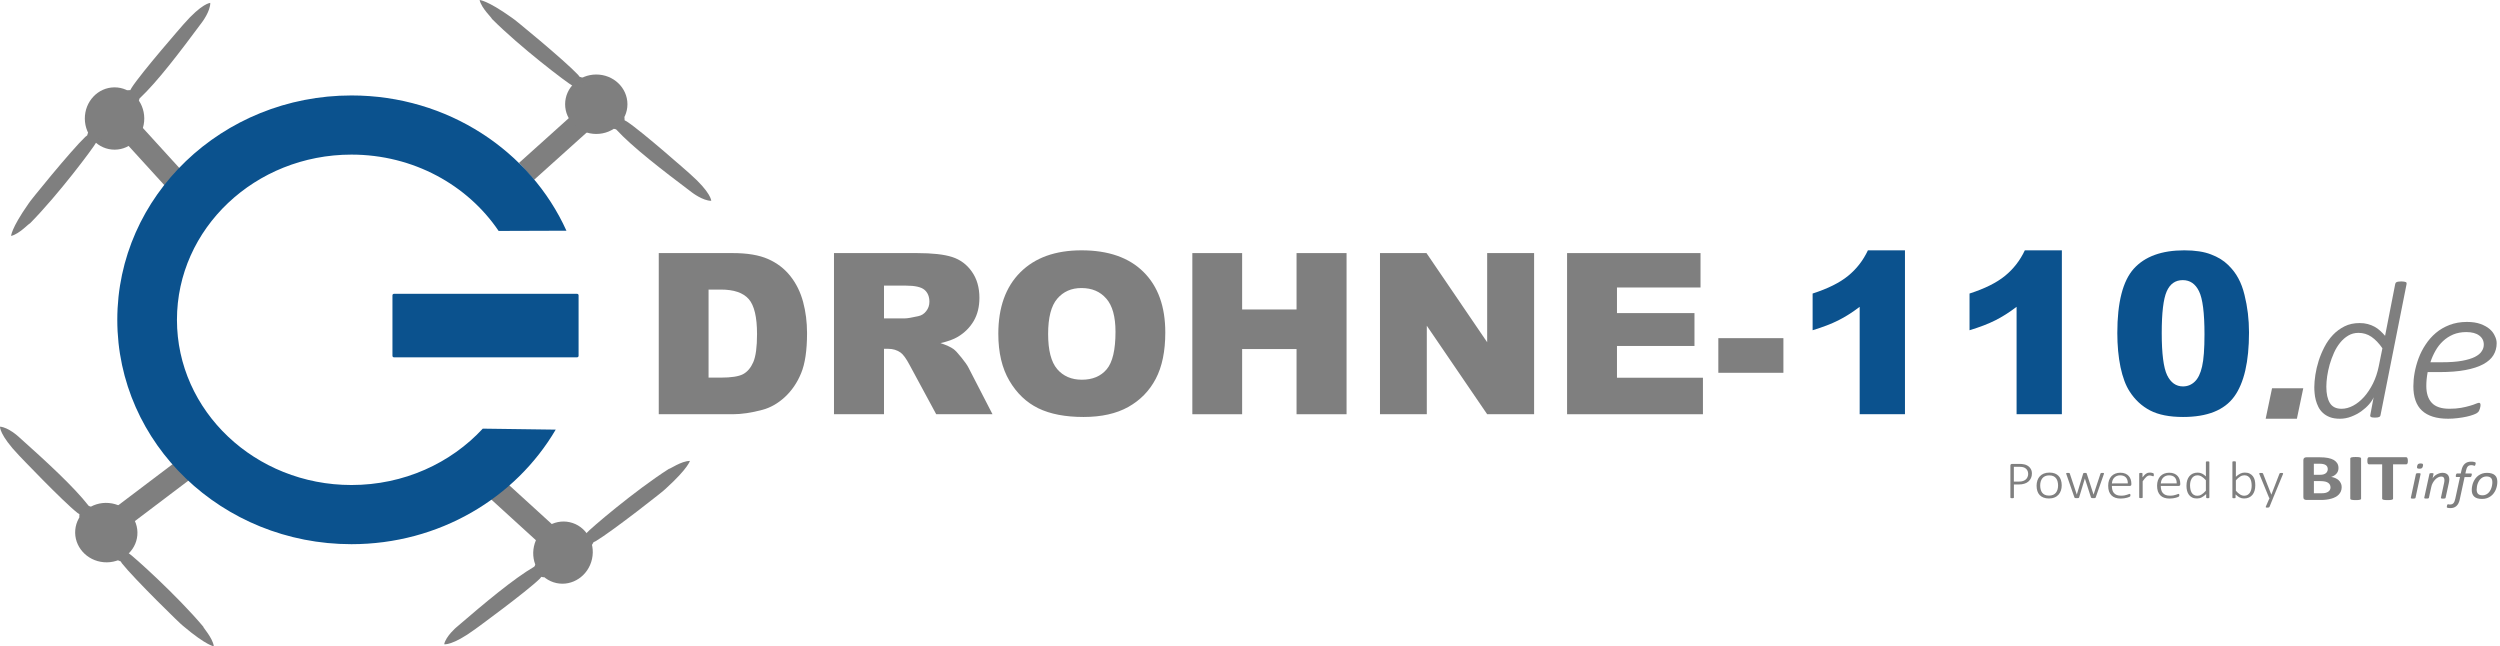 <svg width="205" height="53" viewBox="0 0 205 53" fill="none" xmlns="http://www.w3.org/2000/svg">
<path d="M195.205 34.033C195.193 34.108 195.156 34.163 195.089 34.194C195.022 34.225 194.906 34.244 194.742 34.244C194.663 34.244 194.602 34.237 194.547 34.231C194.498 34.225 194.456 34.213 194.425 34.194C194.395 34.176 194.37 34.157 194.364 34.132C194.352 34.108 194.352 34.077 194.364 34.033L194.638 32.573C194.571 32.753 194.45 32.938 194.267 33.149C194.09 33.353 193.877 33.545 193.628 33.724C193.378 33.903 193.104 34.046 192.799 34.163C192.495 34.281 192.184 34.337 191.874 34.337C191.551 34.337 191.277 34.293 191.052 34.207C190.827 34.12 190.632 34.002 190.48 33.86C190.327 33.718 190.199 33.557 190.108 33.371C190.017 33.186 189.944 33 189.895 32.808C189.846 32.617 189.81 32.425 189.798 32.245C189.779 32.06 189.773 31.899 189.773 31.75C189.773 31.453 189.804 31.119 189.858 30.748C189.913 30.377 190.005 29.993 190.126 29.603C190.248 29.213 190.406 28.836 190.601 28.459C190.79 28.087 191.028 27.753 191.302 27.462C191.576 27.172 191.898 26.937 192.258 26.757C192.617 26.578 193.031 26.491 193.488 26.491C193.731 26.491 193.95 26.516 194.157 26.572C194.364 26.627 194.547 26.701 194.718 26.794C194.888 26.887 195.04 26.998 195.18 27.128C195.32 27.258 195.454 27.394 195.576 27.537L196.41 23.28C196.416 23.249 196.429 23.218 196.447 23.193C196.465 23.169 196.496 23.144 196.532 23.131C196.569 23.113 196.617 23.1 196.678 23.094C196.739 23.082 196.818 23.076 196.91 23.076C197.001 23.076 197.074 23.082 197.135 23.094C197.196 23.107 197.245 23.119 197.275 23.131C197.312 23.15 197.33 23.169 197.336 23.193C197.342 23.218 197.342 23.249 197.342 23.28L195.205 34.033ZM195.357 28.558C195.071 28.143 194.772 27.834 194.456 27.617C194.139 27.401 193.786 27.295 193.39 27.295C193.08 27.295 192.806 27.37 192.556 27.518C192.306 27.667 192.087 27.858 191.892 28.1C191.697 28.341 191.527 28.613 191.387 28.929C191.247 29.238 191.131 29.56 191.034 29.888C190.942 30.216 190.875 30.538 190.827 30.853C190.784 31.169 190.76 31.453 190.76 31.713C190.76 32.289 190.857 32.734 191.052 33.05C191.247 33.365 191.569 33.52 192.008 33.52C192.325 33.52 192.641 33.433 192.958 33.266C193.281 33.093 193.573 32.858 193.853 32.548C194.127 32.239 194.37 31.874 194.584 31.447C194.797 31.02 194.955 30.544 195.059 30.03L195.357 28.558Z" fill="#7F7F7F"/>
<path d="M204.726 28.148C204.726 28.511 204.635 28.836 204.461 29.124C204.286 29.411 204.007 29.661 203.625 29.867C203.244 30.074 202.758 30.23 202.169 30.342C201.58 30.455 200.867 30.511 200.032 30.511H199.068C199.029 30.718 199.003 30.918 198.983 31.111C198.964 31.305 198.958 31.486 198.958 31.655C198.958 32.249 199.106 32.711 199.404 33.03C199.702 33.355 200.188 33.518 200.861 33.518C201.211 33.518 201.528 33.493 201.806 33.443C202.085 33.393 202.324 33.336 202.531 33.274C202.732 33.218 202.9 33.161 203.023 33.105C203.146 33.055 203.237 33.03 203.276 33.03C203.321 33.03 203.354 33.049 203.373 33.08C203.392 33.118 203.405 33.161 203.405 33.211C203.405 33.243 203.399 33.286 203.392 33.336C203.386 33.386 203.373 33.443 203.354 33.499C203.334 33.555 203.315 33.611 203.289 33.668C203.263 33.724 203.231 33.774 203.185 33.811C203.121 33.874 203.004 33.943 202.836 33.999C202.674 34.061 202.48 34.118 202.253 34.168C202.033 34.218 201.787 34.255 201.528 34.286C201.262 34.318 201.003 34.336 200.751 34.336C200.272 34.336 199.851 34.28 199.495 34.168C199.139 34.055 198.841 33.893 198.601 33.668C198.362 33.449 198.187 33.168 198.071 32.836C197.954 32.505 197.896 32.117 197.896 31.674C197.896 31.33 197.928 30.955 197.999 30.561C198.071 30.161 198.181 29.767 198.323 29.38C198.472 28.986 198.66 28.611 198.899 28.255C199.132 27.898 199.411 27.58 199.734 27.305C200.058 27.03 200.434 26.811 200.855 26.648C201.275 26.486 201.754 26.398 202.285 26.398C202.726 26.398 203.101 26.455 203.405 26.567C203.71 26.68 203.962 26.817 204.156 26.986C204.351 27.155 204.487 27.342 204.577 27.549C204.687 27.761 204.726 27.961 204.726 28.148ZM203.671 28.255C203.671 27.948 203.548 27.698 203.295 27.511C203.043 27.323 202.693 27.23 202.234 27.23C201.832 27.23 201.476 27.299 201.159 27.43C200.842 27.567 200.563 27.748 200.324 27.974C200.084 28.198 199.877 28.461 199.709 28.761C199.54 29.061 199.398 29.374 199.294 29.705H200.22C200.887 29.705 201.444 29.667 201.884 29.586C202.324 29.505 202.68 29.399 202.939 29.267C203.205 29.13 203.392 28.98 203.502 28.799C203.619 28.63 203.671 28.449 203.671 28.255Z" fill="#7F7F7F"/>
<path d="M54.018 20.753H60.085C61.281 20.753 62.245 20.915 62.978 21.239C63.717 21.564 64.327 22.03 64.808 22.637C65.289 23.244 65.637 23.95 65.854 24.755C66.07 25.56 66.178 26.413 66.178 27.315C66.178 28.727 66.016 29.824 65.691 30.605C65.373 31.38 64.928 32.032 64.357 32.561C63.786 33.084 63.173 33.432 62.519 33.606C61.623 33.847 60.812 33.967 60.085 33.967H54.018V20.753ZM58.102 23.745V30.965H59.102C59.956 30.965 60.562 30.872 60.923 30.686C61.284 30.494 61.566 30.163 61.77 29.695C61.975 29.22 62.077 28.454 62.077 27.396C62.077 25.996 61.849 25.037 61.392 24.52C60.935 24.004 60.178 23.745 59.12 23.745H58.102Z" fill="#7F7F7F"/>
<path d="M68.387 33.967V20.753H75.192C76.454 20.753 77.418 20.861 78.085 21.077C78.752 21.294 79.29 21.696 79.699 22.285C80.108 22.868 80.312 23.58 80.312 24.421C80.312 25.154 80.156 25.788 79.843 26.323C79.531 26.852 79.101 27.282 78.554 27.612C78.206 27.823 77.728 27.997 77.121 28.135C77.608 28.297 77.962 28.46 78.185 28.622C78.335 28.73 78.551 28.961 78.834 29.316C79.122 29.67 79.314 29.944 79.41 30.136L81.385 33.967H76.769L74.588 29.929C74.312 29.406 74.065 29.067 73.849 28.91C73.555 28.706 73.221 28.604 72.848 28.604H72.488V33.967H68.387ZM72.488 26.107H74.21C74.396 26.107 74.756 26.047 75.291 25.927C75.562 25.873 75.781 25.734 75.949 25.512C76.124 25.29 76.211 25.034 76.211 24.746C76.211 24.319 76.075 23.992 75.805 23.763C75.535 23.535 75.027 23.421 74.282 23.421H72.488V26.107Z" fill="#7F7F7F"/>
<path d="M81.862 27.369C81.862 25.212 82.463 23.532 83.665 22.33C84.867 21.128 86.54 20.527 88.686 20.527C90.885 20.527 92.58 21.119 93.77 22.303C94.96 23.481 95.554 25.133 95.554 27.261C95.554 28.805 95.293 30.073 94.77 31.065C94.253 32.05 93.502 32.819 92.517 33.372C91.537 33.919 90.314 34.192 88.848 34.192C87.358 34.192 86.123 33.955 85.143 33.48C84.17 33.006 83.38 32.254 82.773 31.227C82.166 30.199 81.862 28.913 81.862 27.369ZM85.946 27.387C85.946 28.721 86.192 29.679 86.685 30.262C87.183 30.845 87.86 31.137 88.713 31.137C89.59 31.137 90.269 30.851 90.75 30.28C91.231 29.709 91.471 28.685 91.471 27.207C91.471 25.963 91.219 25.055 90.714 24.484C90.215 23.907 89.536 23.619 88.677 23.619C87.853 23.619 87.192 23.911 86.694 24.494C86.195 25.076 85.946 26.041 85.946 27.387Z" fill="#7F7F7F"/>
<path d="M97.772 20.753H101.855V25.377H106.317V20.753H110.418V33.967H106.317V28.622H101.855V33.967H97.772V20.753Z" fill="#7F7F7F"/>
<path d="M113.159 20.753H116.971L121.947 28.063V20.753H125.796V33.967H121.947L116.998 26.711V33.967H113.159V20.753Z" fill="#7F7F7F"/>
<path d="M128.5 20.753H139.443V23.574H132.592V25.674H138.947V28.369H132.592V30.974H139.641V33.967H128.5V20.753Z" fill="#7F7F7F"/>
<path d="M140.903 27.729H146.239V30.569H140.903V27.729Z" fill="#7F7F7F"/>
<path d="M47.322 29.3H32.302C32.236 29.3 32.181 29.245 32.181 29.178V24.216C32.181 24.15 32.236 24.094 32.302 24.094H47.322C47.388 24.094 47.444 24.15 47.444 24.216V29.178C47.444 29.245 47.388 29.3 47.322 29.3Z" fill="#0B528E"/>
<path d="M7.425 41.532C7.425 41.532 7.325 41.518 7.27 41.477C6.041 39.901 3.829 37.873 1.514 35.802C1.514 35.802 0.683 35.038 0 34.986C0 34.986 -0.066 35.647 1.558 37.346C1.558 37.346 5.155 41.123 6.351 42.057C6.351 42.057 6.543 42.175 6.521 42.182C6.498 42.19 6.51 42.404 6.51 42.404L6.705 42.625L7.554 41.706L7.425 41.532Z" fill="#7F7F7F"/>
<path d="M14.591 37.731L9.635 41.479L10.755 42.96L15.711 39.212L14.591 37.731Z" fill="#7F7F7F"/>
<path d="M11.262 43.89C11.376 42.549 10.329 41.365 8.923 41.246C7.517 41.127 6.285 42.117 6.171 43.458C6.057 44.799 7.104 45.983 8.51 46.102C9.916 46.221 11.148 45.231 11.262 43.89Z" fill="#7F7F7F"/>
<path d="M10.567 45.059C10.534 45.077 10.405 45.317 10.563 45.372C10.933 45.605 14.529 48.839 16.666 51.383C16.611 51.416 17.442 52.295 17.534 53C17.56 52.989 16.988 52.996 15.016 51.328C14.953 51.331 11.003 47.466 10.002 46.199C10.002 46.199 9.88 45.996 9.869 46.018C9.862 46.041 9.655 45.919 9.618 45.919C9.578 45.915 9.4 45.819 9.4 45.819L10.39 44.922L10.567 45.059Z" fill="#7F7F7F"/>
<path d="M11.659 10.432L10.286 11.683L14.243 16.024L15.615 14.773L11.659 10.432Z" fill="#7F7F7F"/>
<path d="M9.411 12.273C10.757 12.263 11.84 11.112 11.83 9.701C11.82 8.29 10.722 7.153 9.376 7.163C8.03 7.172 6.947 8.323 6.956 9.734C6.966 11.145 8.065 12.282 9.411 12.273Z" fill="#7F7F7F"/>
<path d="M11.402 8.234C11.402 8.234 11.409 8.134 11.442 8.075C12.901 6.709 14.713 4.32 16.567 1.824C16.567 1.824 17.25 0.927 17.242 0.24C17.242 0.24 16.578 0.237 15.035 2.009C15.035 2.009 11.601 5.933 10.781 7.215C10.781 7.215 10.682 7.414 10.674 7.395C10.663 7.377 10.453 7.407 10.453 7.407L10.25 7.621L11.243 8.381L11.402 8.234Z" fill="#7F7F7F"/>
<path d="M8.182 11.686C8.16 11.656 7.913 11.545 7.868 11.711C7.669 12.099 4.778 15.976 2.441 18.335C2.4 18.283 1.603 19.188 0.909 19.347C0.92 19.369 0.861 18.804 2.345 16.689C2.338 16.626 5.823 12.339 6.993 11.224C6.993 11.224 7.185 11.084 7.163 11.076C7.141 11.069 7.241 10.855 7.241 10.814C7.241 10.774 7.318 10.585 7.318 10.585L8.3 11.49L8.182 11.686Z" fill="#7F7F7F"/>
<path d="M41.086 39.179L39.835 40.551L44.176 44.509L45.427 43.137L41.086 39.179Z" fill="#7F7F7F"/>
<path d="M48.546 45.836C48.848 44.457 48.027 43.107 46.713 42.819C45.398 42.531 44.088 43.414 43.786 44.793C43.484 46.171 44.304 47.522 45.619 47.81C46.934 48.098 48.244 47.214 48.546 45.836Z" fill="#7F7F7F"/>
<path d="M43.885 46.317C43.885 46.317 43.859 46.413 43.811 46.465C42.087 47.477 39.79 49.404 37.431 51.431C37.431 51.431 36.567 52.158 36.423 52.826C36.423 52.826 37.069 52.978 38.967 51.59C38.967 51.59 43.183 48.518 44.265 47.451C44.265 47.451 44.405 47.277 44.409 47.299C44.413 47.322 44.627 47.34 44.627 47.34L44.87 47.174L44.069 46.214L43.885 46.317Z" fill="#7F7F7F"/>
<path d="M47.791 43.663C47.806 43.699 48.023 43.858 48.101 43.707C48.382 43.371 52.055 40.229 54.857 38.442C54.883 38.501 55.865 37.792 56.574 37.796C56.567 37.77 56.5 38.335 54.588 40.074C54.584 40.136 50.235 43.548 48.85 44.375C48.85 44.375 48.633 44.471 48.651 44.482C48.673 44.493 48.525 44.681 48.518 44.718C48.511 44.759 48.392 44.922 48.392 44.922L47.632 43.825L47.791 43.663Z" fill="#7F7F7F"/>
<path d="M46.926 9.432L42.558 13.359L43.799 14.74L48.168 10.813L46.926 9.432Z" fill="#7F7F7F"/>
<path d="M48.895 10.984C50.306 10.984 51.45 9.893 51.45 8.547C51.45 7.201 50.306 6.11 48.895 6.11C47.484 6.11 46.34 7.201 46.34 8.547C46.34 9.893 47.484 10.984 48.895 10.984Z" fill="#7F7F7F"/>
<path d="M50.364 10.57C50.364 10.57 50.464 10.578 50.523 10.611C51.882 12.08 54.256 13.908 56.74 15.78C56.74 15.78 57.634 16.47 58.321 16.466C58.321 16.466 58.332 15.802 56.567 14.247C56.567 14.247 52.664 10.788 51.391 9.957C51.391 9.957 51.191 9.858 51.21 9.846C51.228 9.835 51.202 9.625 51.202 9.625L50.988 9.422L50.22 10.408L50.364 10.57Z" fill="#7F7F7F"/>
<path d="M46.938 7.325C46.967 7.303 47.078 7.056 46.916 7.011C46.528 6.808 42.673 3.895 40.329 1.54C40.381 1.503 39.48 0.694 39.328 0C39.306 0.011 39.871 -0.044 41.976 1.455C42.038 1.447 46.303 4.962 47.407 6.14C47.407 6.14 47.547 6.332 47.554 6.31C47.562 6.288 47.776 6.391 47.813 6.387C47.853 6.387 48.042 6.469 48.042 6.469L47.134 7.447L46.938 7.325Z" fill="#7F7F7F"/>
<path d="M46.447 18.918C43.497 12.394 36.715 7.827 28.821 7.827C18.217 7.827 9.618 16.064 9.618 26.225C9.618 36.385 18.217 44.623 28.821 44.623C36.013 44.623 42.279 40.834 45.568 35.23L39.587 35.149C36.966 37.98 33.115 39.771 28.821 39.771C20.92 39.771 14.51 33.705 14.51 26.225C14.51 18.745 20.916 12.678 28.821 12.678C33.89 12.678 38.343 15.174 40.887 18.937" fill="#0B528E"/>
<path d="M166.617 38.841C166.617 38.97 166.591 39.088 166.543 39.199C166.495 39.306 166.425 39.398 166.336 39.48C166.247 39.561 166.137 39.62 166.007 39.66C165.878 39.705 165.719 39.727 165.538 39.727H165.14V40.797C165.14 40.805 165.136 40.812 165.132 40.82C165.129 40.827 165.121 40.834 165.11 40.838C165.099 40.842 165.084 40.846 165.066 40.849C165.047 40.853 165.025 40.853 164.996 40.853C164.97 40.853 164.944 40.853 164.926 40.849C164.907 40.846 164.892 40.842 164.881 40.838C164.87 40.834 164.863 40.827 164.859 40.82C164.855 40.812 164.852 40.805 164.852 40.797V38.176C164.852 38.124 164.866 38.087 164.896 38.069C164.926 38.051 164.955 38.04 164.985 38.04H165.609C165.671 38.04 165.73 38.043 165.789 38.047C165.849 38.051 165.915 38.062 165.996 38.08C166.074 38.095 166.155 38.128 166.236 38.172C166.317 38.217 166.388 38.272 166.443 38.339C166.498 38.405 166.543 38.479 166.576 38.564C166.609 38.649 166.617 38.737 166.617 38.841ZM166.31 38.863C166.31 38.741 166.284 38.638 166.233 38.556C166.181 38.475 166.118 38.409 166.041 38.368C165.967 38.328 165.885 38.302 165.804 38.291C165.723 38.279 165.645 38.276 165.572 38.276H165.136V39.49H165.553C165.686 39.49 165.801 39.476 165.889 39.443C165.978 39.413 166.055 39.369 166.118 39.313C166.181 39.258 166.225 39.191 166.258 39.114C166.295 39.036 166.31 38.955 166.31 38.863Z" fill="#7F7F7F"/>
<path d="M169.061 39.793C169.061 39.948 169.039 40.092 168.994 40.225C168.95 40.358 168.883 40.469 168.795 40.569C168.706 40.664 168.599 40.742 168.466 40.794C168.333 40.849 168.182 40.875 168.008 40.875C167.842 40.875 167.695 40.849 167.569 40.801C167.444 40.753 167.336 40.683 167.252 40.594C167.167 40.506 167.104 40.395 167.063 40.266C167.023 40.136 167 39.992 167 39.83C167 39.675 167.023 39.531 167.067 39.398C167.111 39.265 167.178 39.154 167.263 39.058C167.351 38.962 167.458 38.889 167.591 38.833C167.724 38.782 167.876 38.752 168.053 38.752C168.219 38.752 168.367 38.774 168.492 38.822C168.618 38.87 168.721 38.94 168.806 39.029C168.891 39.117 168.954 39.228 168.994 39.358C169.039 39.49 169.061 39.634 169.061 39.793ZM168.762 39.815C168.762 39.705 168.751 39.597 168.725 39.498C168.703 39.398 168.662 39.309 168.607 39.232C168.551 39.154 168.477 39.092 168.385 39.047C168.293 39.003 168.175 38.981 168.034 38.981C167.905 38.981 167.794 39.003 167.702 39.044C167.61 39.084 167.532 39.143 167.473 39.217C167.414 39.291 167.37 39.38 167.34 39.479C167.311 39.579 167.296 39.69 167.296 39.804C167.296 39.915 167.307 40.022 167.333 40.125C167.359 40.229 167.396 40.317 167.451 40.391C167.506 40.469 167.58 40.528 167.672 40.572C167.765 40.617 167.883 40.639 168.023 40.639C168.152 40.639 168.263 40.617 168.355 40.576C168.448 40.535 168.525 40.476 168.584 40.402C168.643 40.328 168.688 40.24 168.717 40.14C168.747 40.044 168.762 39.933 168.762 39.815Z" fill="#7F7F7F"/>
<path d="M172.524 38.83C172.524 38.837 172.524 38.844 172.52 38.855C172.516 38.866 172.516 38.874 172.513 38.885L171.848 40.79C171.844 40.801 171.841 40.812 171.83 40.82C171.822 40.827 171.811 40.834 171.796 40.838C171.782 40.842 171.763 40.845 171.741 40.845C171.719 40.845 171.689 40.849 171.66 40.849C171.627 40.849 171.597 40.849 171.575 40.845C171.553 40.842 171.531 40.842 171.516 40.834C171.501 40.827 171.49 40.823 171.479 40.816C171.472 40.809 171.464 40.801 171.46 40.79L170.962 39.247L170.958 39.228L170.955 39.247L170.489 40.79C170.486 40.801 170.478 40.812 170.471 40.82C170.46 40.827 170.449 40.834 170.43 40.838C170.412 40.842 170.393 40.845 170.371 40.845C170.349 40.845 170.32 40.849 170.29 40.849C170.257 40.849 170.231 40.849 170.209 40.845C170.187 40.842 170.168 40.842 170.153 40.834C170.139 40.831 170.128 40.823 170.12 40.816C170.113 40.809 170.105 40.801 170.102 40.79L169.441 38.885C169.437 38.874 169.434 38.866 169.43 38.855C169.426 38.844 169.426 38.837 169.426 38.83C169.426 38.818 169.43 38.811 169.434 38.804C169.437 38.796 169.445 38.793 169.456 38.789C169.467 38.785 169.482 38.782 169.5 38.782C169.518 38.782 169.537 38.778 169.563 38.778C169.596 38.778 169.622 38.778 169.644 38.782C169.666 38.785 169.681 38.785 169.692 38.793C169.703 38.796 169.71 38.804 169.714 38.811C169.718 38.818 169.722 38.826 169.725 38.837L170.294 40.546L170.297 40.561L170.301 40.546L170.818 38.837C170.822 38.826 170.825 38.818 170.833 38.811C170.837 38.804 170.848 38.796 170.855 38.793C170.862 38.789 170.881 38.785 170.899 38.782C170.918 38.778 170.94 38.778 170.969 38.778C170.995 38.778 171.017 38.778 171.036 38.782C171.054 38.785 171.069 38.785 171.08 38.793C171.091 38.8 171.099 38.804 171.102 38.811C171.106 38.818 171.11 38.826 171.113 38.837L171.667 40.546L171.671 40.561L171.675 40.546L172.24 38.837C172.243 38.826 172.247 38.818 172.254 38.811C172.258 38.804 172.269 38.796 172.28 38.793C172.291 38.789 172.306 38.785 172.328 38.782C172.35 38.778 172.372 38.778 172.406 38.778C172.431 38.778 172.45 38.778 172.468 38.782C172.483 38.782 172.498 38.785 172.505 38.789C172.516 38.793 172.52 38.8 172.524 38.804C172.52 38.811 172.524 38.818 172.524 38.83Z" fill="#7F7F7F"/>
<path d="M174.772 39.712C174.772 39.764 174.758 39.801 174.728 39.819C174.698 39.838 174.669 39.849 174.639 39.849H173.174C173.174 39.971 173.188 40.078 173.214 40.177C173.24 40.277 173.284 40.358 173.343 40.428C173.403 40.498 173.484 40.55 173.58 40.591C173.676 40.628 173.794 40.646 173.934 40.646C174.034 40.646 174.122 40.639 174.204 40.624C174.281 40.609 174.351 40.591 174.41 40.572C174.47 40.554 174.518 40.535 174.554 40.521C174.591 40.506 174.617 40.498 174.636 40.498C174.647 40.498 174.654 40.502 174.662 40.506C174.669 40.51 174.676 40.517 174.68 40.528C174.684 40.539 174.687 40.55 174.691 40.565C174.695 40.58 174.695 40.598 174.695 40.62C174.695 40.631 174.695 40.639 174.691 40.65C174.691 40.661 174.687 40.668 174.684 40.676C174.68 40.683 174.676 40.691 174.673 40.698C174.669 40.705 174.662 40.713 174.654 40.72C174.647 40.727 174.621 40.739 174.58 40.757C174.54 40.775 174.484 40.794 174.418 40.812C174.351 40.831 174.274 40.846 174.185 40.86C174.097 40.875 174.004 40.882 173.901 40.882C173.735 40.882 173.587 40.86 173.458 40.816C173.329 40.772 173.222 40.705 173.137 40.617C173.048 40.528 172.985 40.417 172.937 40.288C172.893 40.155 172.871 40.004 172.871 39.83C172.871 39.664 172.893 39.516 172.941 39.383C172.989 39.251 173.055 39.14 173.14 39.047C173.229 38.955 173.332 38.885 173.454 38.837C173.576 38.789 173.713 38.763 173.864 38.763C174.026 38.763 174.163 38.789 174.278 38.837C174.392 38.885 174.484 38.952 174.558 39.036C174.632 39.118 174.687 39.217 174.721 39.324C174.754 39.435 174.772 39.55 174.772 39.671V39.712ZM174.481 39.638C174.484 39.431 174.433 39.269 174.326 39.151C174.215 39.033 174.056 38.977 173.849 38.977C173.742 38.977 173.646 38.996 173.565 39.033C173.484 39.07 173.414 39.118 173.358 39.18C173.303 39.239 173.259 39.31 173.229 39.391C173.199 39.472 173.181 39.553 173.177 39.642L174.481 39.638Z" fill="#7F7F7F"/>
<path d="M176.615 38.933C176.615 38.955 176.615 38.974 176.611 38.988C176.611 39.003 176.607 39.014 176.604 39.025C176.6 39.036 176.596 39.04 176.589 39.047C176.582 39.051 176.574 39.055 176.567 39.055C176.552 39.055 176.537 39.051 176.515 39.044C176.497 39.036 176.474 39.029 176.449 39.022C176.423 39.014 176.397 39.007 176.364 38.999C176.33 38.992 176.301 38.988 176.264 38.988C176.22 38.988 176.179 38.996 176.138 39.014C176.098 39.029 176.054 39.058 176.009 39.095C175.965 39.132 175.917 39.18 175.865 39.243C175.814 39.306 175.762 39.38 175.699 39.465V40.79C175.699 40.797 175.695 40.805 175.692 40.812C175.688 40.819 175.681 40.827 175.67 40.831C175.658 40.834 175.644 40.838 175.625 40.842C175.607 40.845 175.585 40.845 175.555 40.845C175.529 40.845 175.507 40.845 175.489 40.842C175.47 40.838 175.455 40.834 175.444 40.831C175.433 40.827 175.426 40.819 175.422 40.812C175.418 40.805 175.415 40.797 175.415 40.79V38.833C175.415 38.826 175.418 38.818 175.422 38.811C175.426 38.804 175.433 38.796 175.444 38.793C175.455 38.789 175.47 38.785 175.485 38.782C175.5 38.778 175.522 38.778 175.551 38.778C175.581 38.778 175.599 38.778 175.618 38.782C175.636 38.785 175.647 38.789 175.658 38.793C175.67 38.796 175.673 38.804 175.677 38.811C175.681 38.818 175.684 38.826 175.684 38.833V39.143C175.747 39.062 175.802 38.996 175.854 38.944C175.906 38.892 175.958 38.855 176.006 38.826C176.054 38.796 176.098 38.778 176.146 38.767C176.19 38.756 176.238 38.752 176.286 38.752C176.308 38.752 176.33 38.752 176.356 38.756C176.382 38.759 176.412 38.763 176.441 38.767C176.471 38.774 176.5 38.778 176.526 38.789C176.552 38.796 176.567 38.804 176.578 38.811C176.589 38.818 176.593 38.822 176.596 38.83C176.6 38.833 176.604 38.841 176.604 38.848C176.607 38.855 176.607 38.866 176.607 38.881C176.615 38.896 176.615 38.911 176.615 38.933Z" fill="#7F7F7F"/>
<path d="M178.782 39.712C178.782 39.764 178.767 39.801 178.737 39.819C178.708 39.838 178.678 39.849 178.649 39.849H177.183C177.183 39.971 177.198 40.078 177.224 40.177C177.25 40.277 177.294 40.358 177.353 40.428C177.412 40.498 177.493 40.55 177.589 40.591C177.685 40.628 177.803 40.646 177.944 40.646C178.043 40.646 178.132 40.639 178.213 40.624C178.291 40.609 178.361 40.591 178.42 40.572C178.479 40.554 178.527 40.535 178.564 40.521C178.601 40.506 178.627 40.498 178.645 40.498C178.656 40.498 178.664 40.502 178.671 40.506C178.678 40.51 178.686 40.517 178.69 40.528C178.693 40.539 178.697 40.55 178.701 40.565C178.704 40.58 178.704 40.598 178.704 40.62C178.704 40.631 178.704 40.639 178.701 40.65C178.701 40.661 178.697 40.668 178.693 40.676C178.689 40.683 178.686 40.691 178.682 40.698C178.678 40.705 178.671 40.713 178.664 40.72C178.656 40.727 178.63 40.739 178.59 40.757C178.549 40.775 178.494 40.794 178.427 40.812C178.361 40.831 178.283 40.846 178.195 40.86C178.106 40.875 178.014 40.882 177.91 40.882C177.744 40.882 177.597 40.86 177.467 40.816C177.338 40.772 177.231 40.705 177.146 40.617C177.058 40.528 176.995 40.417 176.947 40.288C176.903 40.155 176.88 40.004 176.88 39.83C176.88 39.664 176.903 39.516 176.951 39.383C176.999 39.251 177.065 39.14 177.15 39.047C177.239 38.955 177.342 38.885 177.464 38.837C177.586 38.789 177.722 38.763 177.874 38.763C178.036 38.763 178.173 38.789 178.287 38.837C178.402 38.885 178.494 38.952 178.568 39.036C178.641 39.118 178.697 39.217 178.73 39.324C178.763 39.435 178.782 39.55 178.782 39.671V39.712ZM178.49 39.638C178.494 39.431 178.442 39.269 178.335 39.151C178.224 39.033 178.066 38.977 177.859 38.977C177.752 38.977 177.656 38.996 177.574 39.033C177.493 39.07 177.423 39.118 177.368 39.18C177.312 39.239 177.268 39.31 177.239 39.391C177.209 39.472 177.191 39.553 177.187 39.642L178.49 39.638Z" fill="#7F7F7F"/>
<path d="M181.167 40.794C181.167 40.805 181.163 40.812 181.16 40.819C181.156 40.827 181.149 40.834 181.137 40.838C181.126 40.842 181.115 40.845 181.097 40.849C181.082 40.853 181.06 40.853 181.038 40.853C181.012 40.853 180.99 40.853 180.975 40.849C180.96 40.845 180.945 40.845 180.934 40.838C180.923 40.834 180.916 40.827 180.912 40.819C180.905 40.812 180.905 40.805 180.905 40.794V40.513C180.79 40.624 180.672 40.712 180.55 40.779C180.429 40.845 180.296 40.875 180.152 40.875C179.997 40.875 179.864 40.849 179.757 40.794C179.646 40.738 179.557 40.664 179.491 40.572C179.421 40.48 179.373 40.369 179.339 40.243C179.306 40.118 179.291 39.985 179.291 39.841C179.291 39.675 179.31 39.527 179.35 39.391C179.391 39.258 179.45 39.143 179.528 39.051C179.605 38.959 179.701 38.885 179.816 38.833C179.93 38.781 180.063 38.755 180.211 38.755C180.34 38.755 180.458 38.781 180.565 38.833C180.672 38.885 180.779 38.962 180.883 39.066V37.888C180.883 37.88 180.886 37.873 180.89 37.866C180.894 37.858 180.901 37.851 180.912 37.847C180.923 37.844 180.938 37.84 180.957 37.836C180.975 37.833 180.997 37.833 181.023 37.833C181.053 37.833 181.075 37.833 181.093 37.836C181.112 37.84 181.126 37.844 181.137 37.847C181.149 37.851 181.156 37.858 181.16 37.866C181.163 37.873 181.167 37.88 181.167 37.888V40.794ZM180.883 39.38C180.765 39.247 180.65 39.147 180.539 39.08C180.429 39.01 180.314 38.977 180.192 38.977C180.081 38.977 179.989 38.999 179.912 39.047C179.834 39.095 179.771 39.158 179.723 39.236C179.675 39.313 179.638 39.402 179.616 39.498C179.594 39.597 179.583 39.697 179.583 39.797C179.583 39.904 179.594 40.011 179.613 40.114C179.631 40.218 179.664 40.306 179.709 40.387C179.753 40.469 179.816 40.531 179.893 40.579C179.971 40.627 180.063 40.653 180.177 40.653C180.233 40.653 180.288 40.646 180.344 40.631C180.399 40.616 180.454 40.594 180.51 40.561C180.565 40.528 180.624 40.483 180.687 40.432C180.75 40.38 180.813 40.314 180.883 40.236V39.38Z" fill="#7F7F7F"/>
<path d="M184.933 39.789C184.933 39.956 184.914 40.107 184.874 40.24C184.833 40.373 184.774 40.487 184.697 40.58C184.619 40.672 184.523 40.746 184.409 40.797C184.294 40.849 184.161 40.875 184.013 40.875C183.947 40.875 183.884 40.867 183.829 40.856C183.774 40.845 183.718 40.823 183.663 40.797C183.607 40.772 183.556 40.735 183.497 40.694C183.441 40.653 183.378 40.602 183.316 40.543V40.797C183.316 40.808 183.312 40.816 183.308 40.823C183.305 40.831 183.297 40.838 183.286 40.842C183.275 40.845 183.26 40.849 183.246 40.853C183.231 40.856 183.209 40.856 183.186 40.856C183.164 40.856 183.142 40.856 183.127 40.853C183.113 40.849 183.098 40.849 183.087 40.842C183.076 40.838 183.068 40.831 183.065 40.823C183.061 40.816 183.057 40.808 183.057 40.797V37.881C183.057 37.873 183.061 37.866 183.065 37.858C183.068 37.851 183.076 37.844 183.087 37.84C183.098 37.836 183.113 37.833 183.131 37.829C183.15 37.825 183.172 37.825 183.198 37.825C183.227 37.825 183.249 37.825 183.268 37.829C183.286 37.833 183.301 37.836 183.312 37.84C183.323 37.844 183.33 37.851 183.334 37.858C183.338 37.866 183.342 37.873 183.342 37.881V39.099C183.408 39.032 183.474 38.981 183.537 38.937C183.6 38.892 183.659 38.859 183.718 38.829C183.777 38.804 183.836 38.785 183.892 38.77C183.951 38.759 184.01 38.752 184.073 38.752C184.228 38.752 184.361 38.778 184.471 38.833C184.582 38.889 184.671 38.962 184.741 39.055C184.811 39.147 184.859 39.258 184.892 39.383C184.918 39.513 184.933 39.645 184.933 39.789ZM184.637 39.83C184.637 39.719 184.626 39.616 184.608 39.513C184.589 39.409 184.556 39.321 184.512 39.239C184.468 39.162 184.405 39.095 184.327 39.047C184.25 38.999 184.157 38.973 184.043 38.973C183.988 38.973 183.932 38.981 183.877 38.996C183.822 39.01 183.766 39.032 183.711 39.066C183.655 39.099 183.596 39.143 183.534 39.195C183.471 39.247 183.408 39.313 183.342 39.391V40.243C183.46 40.376 183.574 40.476 183.685 40.546C183.796 40.616 183.91 40.65 184.028 40.65C184.139 40.65 184.231 40.624 184.309 40.576C184.386 40.528 184.449 40.465 184.497 40.388C184.545 40.31 184.582 40.221 184.604 40.125C184.626 40.029 184.637 39.93 184.637 39.83Z" fill="#7F7F7F"/>
<path d="M186.395 40.834L186.096 41.569C186.089 41.584 186.07 41.599 186.044 41.61C186.018 41.621 185.978 41.625 185.922 41.625C185.893 41.625 185.871 41.625 185.852 41.621C185.834 41.617 185.819 41.614 185.808 41.606C185.797 41.599 185.793 41.588 185.789 41.577C185.789 41.566 185.789 41.551 185.801 41.532L186.103 40.838C186.092 40.834 186.081 40.827 186.07 40.816C186.059 40.805 186.055 40.798 186.052 40.786L185.269 38.878C185.262 38.859 185.258 38.841 185.258 38.83C185.258 38.819 185.262 38.808 185.273 38.8C185.28 38.793 185.295 38.789 185.317 38.785C185.335 38.782 185.365 38.782 185.398 38.782C185.431 38.782 185.461 38.782 185.483 38.785C185.505 38.789 185.52 38.789 185.531 38.797C185.542 38.8 185.553 38.808 185.557 38.815C185.561 38.822 185.568 38.83 185.572 38.841L186.244 40.55H186.255L186.916 38.841C186.923 38.822 186.934 38.808 186.949 38.8C186.964 38.793 186.978 38.789 187 38.785C187.023 38.782 187.048 38.782 187.082 38.782C187.111 38.782 187.137 38.782 187.156 38.785C187.174 38.789 187.189 38.793 187.2 38.8C187.211 38.808 187.215 38.819 187.215 38.83C187.215 38.841 187.211 38.859 187.204 38.878L186.395 40.834Z" fill="#7F7F7F"/>
<path d="M192.018 39.945C192.018 40.071 191.996 40.181 191.955 40.285C191.911 40.384 191.856 40.477 191.778 40.554C191.704 40.632 191.616 40.698 191.509 40.754C191.405 40.809 191.291 40.857 191.165 40.89C191.04 40.927 190.907 40.953 190.763 40.971C190.619 40.99 190.464 40.997 190.286 40.997H189.135C189.061 40.997 188.998 40.979 188.95 40.946C188.898 40.909 188.876 40.853 188.876 40.772V37.722C188.876 37.645 188.902 37.586 188.95 37.549C189.002 37.512 189.061 37.497 189.135 37.497H190.224C190.49 37.497 190.715 37.516 190.899 37.553C191.084 37.589 191.239 37.645 191.365 37.715C191.49 37.789 191.586 37.881 191.656 37.992C191.723 38.103 191.756 38.236 191.756 38.387C191.756 38.472 191.741 38.553 191.715 38.627C191.689 38.701 191.649 38.771 191.597 38.83C191.545 38.893 191.483 38.944 191.409 38.992C191.335 39.04 191.25 39.077 191.154 39.107C191.276 39.125 191.39 39.155 191.494 39.203C191.597 39.247 191.689 39.306 191.767 39.376C191.845 39.447 191.904 39.531 191.948 39.627C191.996 39.716 192.018 39.823 192.018 39.945ZM190.877 38.468C190.877 38.398 190.862 38.335 190.837 38.28C190.811 38.224 190.77 38.176 190.715 38.139C190.659 38.103 190.593 38.073 190.512 38.055C190.43 38.036 190.32 38.025 190.183 38.025H189.736V38.933H190.231C190.36 38.933 190.46 38.922 190.538 38.896C190.615 38.87 190.678 38.837 190.726 38.797C190.778 38.756 190.814 38.704 190.837 38.649C190.866 38.594 190.877 38.531 190.877 38.468ZM191.102 39.967C191.102 39.886 191.084 39.812 191.051 39.749C191.018 39.687 190.97 39.631 190.903 39.587C190.837 39.542 190.755 39.509 190.656 39.487C190.556 39.465 190.423 39.45 190.264 39.45H189.74V40.447H190.379C190.501 40.447 190.604 40.436 190.689 40.417C190.774 40.395 190.844 40.366 190.907 40.325C190.97 40.285 191.018 40.233 191.051 40.174C191.088 40.115 191.102 40.045 191.102 39.967Z" fill="#7F7F7F"/>
<path d="M193.613 40.894C193.613 40.912 193.606 40.927 193.591 40.941C193.576 40.956 193.554 40.967 193.517 40.978C193.484 40.986 193.439 40.993 193.384 41.001C193.329 41.004 193.255 41.008 193.17 41.008C193.085 41.008 193.015 41.004 192.956 41.001C192.9 40.997 192.852 40.989 192.819 40.978C192.786 40.971 192.76 40.956 192.745 40.941C192.731 40.927 192.723 40.912 192.723 40.894V37.589C192.723 37.571 192.731 37.556 192.745 37.541C192.76 37.526 192.786 37.515 192.819 37.504C192.852 37.497 192.9 37.489 192.956 37.482C193.011 37.478 193.081 37.475 193.166 37.475C193.255 37.475 193.325 37.478 193.38 37.482C193.436 37.486 193.48 37.493 193.513 37.504C193.546 37.511 193.572 37.526 193.587 37.541C193.602 37.556 193.609 37.571 193.609 37.589V40.894H193.613Z" fill="#7F7F7F"/>
<path d="M197.445 37.785C197.445 37.837 197.442 37.881 197.438 37.918C197.431 37.955 197.423 37.984 197.412 38.006C197.401 38.029 197.386 38.047 197.372 38.058C197.353 38.069 197.335 38.073 197.316 38.073H196.231V40.894C196.231 40.912 196.223 40.927 196.209 40.942C196.194 40.956 196.172 40.967 196.135 40.978C196.102 40.986 196.057 40.993 195.998 41.001C195.943 41.004 195.869 41.008 195.784 41.008C195.699 41.008 195.629 41.004 195.57 41.001C195.514 40.997 195.466 40.99 195.433 40.978C195.4 40.971 195.374 40.956 195.359 40.942C195.345 40.927 195.337 40.912 195.337 40.894V38.073H194.252C194.23 38.073 194.211 38.069 194.196 38.058C194.182 38.047 194.167 38.032 194.156 38.006C194.145 37.984 194.137 37.955 194.13 37.918C194.123 37.881 194.123 37.837 194.123 37.785C194.123 37.73 194.126 37.685 194.13 37.648C194.134 37.611 194.145 37.582 194.156 37.556C194.167 37.534 194.182 37.519 194.196 37.508C194.211 37.497 194.23 37.493 194.252 37.493H197.309C197.327 37.493 197.346 37.497 197.364 37.508C197.383 37.519 197.394 37.534 197.405 37.556C197.416 37.578 197.423 37.608 197.431 37.648C197.442 37.685 197.445 37.73 197.445 37.785Z" fill="#7F7F7F"/>
<path d="M198.073 40.816C198.069 40.827 198.066 40.838 198.058 40.845C198.051 40.853 198.04 40.86 198.025 40.867C198.01 40.875 197.988 40.879 197.962 40.882C197.936 40.886 197.907 40.886 197.866 40.886C197.826 40.886 197.796 40.886 197.77 40.882C197.744 40.879 197.726 40.875 197.715 40.867C197.704 40.86 197.693 40.856 197.689 40.845C197.685 40.838 197.685 40.827 197.689 40.816L198.106 38.87C198.106 38.859 198.114 38.852 198.121 38.84C198.128 38.833 198.139 38.826 198.154 38.818C198.169 38.811 198.191 38.807 198.217 38.804C198.243 38.8 198.276 38.8 198.313 38.8C198.35 38.8 198.379 38.8 198.405 38.804C198.431 38.807 198.45 38.811 198.461 38.818C198.475 38.826 198.483 38.833 198.487 38.84C198.49 38.848 198.49 38.859 198.49 38.87L198.073 40.816ZM198.679 38.217C198.671 38.257 198.66 38.29 198.645 38.32C198.631 38.346 198.616 38.368 198.594 38.386C198.571 38.401 198.546 38.416 198.512 38.423C198.479 38.431 198.439 38.434 198.394 38.434C198.35 38.434 198.313 38.431 198.283 38.423C198.254 38.416 198.232 38.405 198.217 38.386C198.202 38.372 198.195 38.349 198.195 38.32C198.195 38.294 198.195 38.257 198.206 38.217C198.217 38.176 198.228 38.143 198.239 38.117C198.254 38.091 198.272 38.069 198.291 38.05C198.313 38.032 198.339 38.021 198.372 38.014C198.405 38.006 198.446 38.002 198.49 38.002C198.535 38.002 198.571 38.006 198.601 38.014C198.631 38.021 198.653 38.032 198.667 38.05C198.682 38.069 198.69 38.091 198.693 38.117C198.693 38.143 198.69 38.176 198.679 38.217Z" fill="#7F7F7F"/>
<path d="M200.842 39.302C200.842 39.354 200.838 39.402 200.831 39.45C200.824 39.498 200.816 39.55 200.805 39.601L200.539 40.816C200.536 40.827 200.532 40.838 200.525 40.846C200.517 40.853 200.506 40.86 200.491 40.868C200.477 40.875 200.454 40.879 200.429 40.882C200.403 40.886 200.373 40.886 200.333 40.886C200.296 40.886 200.266 40.886 200.24 40.882C200.214 40.879 200.196 40.875 200.185 40.868C200.17 40.86 200.163 40.856 200.159 40.846C200.155 40.838 200.155 40.827 200.155 40.816L200.414 39.612C200.425 39.568 200.432 39.524 200.436 39.483C200.44 39.443 200.443 39.406 200.443 39.372C200.443 39.284 200.425 39.214 200.384 39.158C200.344 39.103 200.277 39.077 200.181 39.077C200.1 39.077 200.015 39.099 199.926 39.143C199.842 39.188 199.76 39.247 199.686 39.324C199.613 39.402 199.546 39.494 199.487 39.597C199.428 39.701 199.387 39.819 199.362 39.941L199.173 40.812C199.17 40.823 199.166 40.834 199.158 40.842C199.151 40.849 199.14 40.856 199.125 40.864C199.11 40.871 199.088 40.875 199.062 40.879C199.037 40.882 199.007 40.882 198.966 40.882C198.926 40.882 198.896 40.882 198.87 40.879C198.845 40.875 198.826 40.871 198.815 40.864C198.804 40.856 198.793 40.853 198.789 40.842C198.786 40.834 198.786 40.823 198.789 40.812L199.214 38.863C199.214 38.852 199.221 38.844 199.225 38.833C199.232 38.826 199.243 38.819 199.258 38.811C199.273 38.804 199.291 38.8 199.314 38.8C199.336 38.796 199.362 38.796 199.395 38.796C199.428 38.796 199.454 38.796 199.476 38.8C199.498 38.804 199.513 38.807 199.524 38.811C199.535 38.819 199.542 38.826 199.546 38.833C199.55 38.841 199.55 38.852 199.55 38.863L199.469 39.236C199.491 39.188 199.531 39.136 199.583 39.081C199.635 39.025 199.698 38.974 199.771 38.929C199.845 38.885 199.926 38.844 200.011 38.815C200.1 38.785 200.192 38.77 200.285 38.77C200.388 38.77 200.477 38.785 200.547 38.815C200.617 38.844 200.672 38.885 200.717 38.933C200.761 38.981 200.79 39.036 200.809 39.099C200.831 39.166 200.842 39.232 200.842 39.302Z" fill="#7F7F7F"/>
<path d="M203.006 37.984C203.006 37.992 203.006 37.999 203.002 38.01C203.002 38.021 202.998 38.036 202.994 38.051C202.991 38.065 202.987 38.08 202.983 38.099C202.98 38.113 202.972 38.132 202.969 38.147C202.961 38.161 202.954 38.172 202.946 38.18C202.939 38.187 202.932 38.195 202.921 38.195C202.91 38.195 202.895 38.191 202.88 38.187C202.865 38.18 202.843 38.176 202.821 38.169C202.799 38.161 202.773 38.158 202.743 38.15C202.714 38.143 202.681 38.143 202.644 38.143C202.577 38.143 202.518 38.154 202.47 38.172C202.422 38.191 202.382 38.221 202.348 38.261C202.315 38.302 202.286 38.35 202.263 38.413C202.241 38.475 202.219 38.545 202.204 38.627L202.164 38.822H202.633C202.651 38.822 202.662 38.826 202.673 38.837C202.684 38.848 202.688 38.867 202.688 38.889C202.688 38.904 202.688 38.922 202.684 38.937C202.681 38.955 202.677 38.97 202.673 38.989C202.67 39.003 202.662 39.022 202.655 39.036C202.647 39.051 202.64 39.066 202.633 39.077C202.625 39.088 202.614 39.099 202.603 39.107C202.592 39.114 202.581 39.118 202.57 39.118H202.097L201.699 40.96C201.673 41.082 201.636 41.185 201.591 41.274C201.547 41.362 201.492 41.436 201.425 41.495C201.359 41.554 201.285 41.599 201.2 41.625C201.115 41.654 201.019 41.665 200.912 41.665C200.842 41.665 200.787 41.661 200.739 41.65C200.694 41.639 200.665 41.632 200.657 41.621C200.65 41.614 200.646 41.606 200.643 41.599C200.639 41.591 200.639 41.58 200.639 41.566C200.639 41.558 200.639 41.551 200.643 41.536C200.646 41.521 200.646 41.507 200.65 41.492C200.654 41.477 200.657 41.462 200.661 41.444C200.665 41.429 200.672 41.41 200.676 41.396C200.683 41.381 200.691 41.37 200.698 41.362C200.705 41.355 200.716 41.348 200.728 41.348C200.739 41.348 200.75 41.348 200.761 41.351C200.772 41.355 200.783 41.355 200.794 41.359C200.805 41.362 200.82 41.362 200.835 41.366C200.849 41.37 200.872 41.37 200.897 41.37C200.964 41.37 201.019 41.359 201.067 41.34C201.115 41.322 201.156 41.292 201.189 41.252C201.222 41.211 201.252 41.163 201.274 41.1C201.296 41.038 201.318 40.967 201.337 40.883L201.721 39.114H201.422C201.407 39.114 201.396 39.11 201.385 39.099C201.377 39.088 201.374 39.073 201.374 39.047C201.374 39.036 201.374 39.022 201.377 39.007C201.377 38.992 201.381 38.974 201.385 38.955C201.388 38.937 201.392 38.922 201.399 38.907C201.407 38.892 201.414 38.878 201.422 38.863C201.433 38.848 201.44 38.841 201.451 38.833C201.462 38.826 201.473 38.822 201.488 38.822H201.783L201.843 38.553C201.868 38.435 201.902 38.331 201.95 38.243C201.998 38.154 202.053 38.08 202.119 38.025C202.186 37.966 202.263 37.925 202.348 37.896C202.433 37.866 202.529 37.855 202.636 37.855C202.67 37.855 202.706 37.855 202.743 37.859C202.78 37.862 202.817 37.866 202.847 37.873C202.88 37.881 202.906 37.888 202.932 37.896C202.958 37.903 202.972 37.914 202.983 37.921C202.994 37.929 202.998 37.94 203.006 37.951C203.002 37.955 203.006 37.969 203.006 37.984Z" fill="#7F7F7F"/>
<path d="M204.782 39.516C204.782 39.623 204.77 39.73 204.748 39.841C204.726 39.952 204.693 40.059 204.649 40.162C204.604 40.266 204.549 40.361 204.479 40.454C204.409 40.546 204.331 40.624 204.239 40.69C204.147 40.757 204.039 40.812 203.925 40.853C203.807 40.893 203.678 40.912 203.53 40.912C203.382 40.912 203.253 40.897 203.146 40.864C203.039 40.83 202.95 40.782 202.884 40.72C202.814 40.657 202.766 40.579 202.732 40.487C202.699 40.395 202.684 40.291 202.684 40.173C202.684 40.066 202.696 39.959 202.718 39.848C202.74 39.738 202.773 39.63 202.817 39.527C202.862 39.424 202.921 39.328 202.987 39.235C203.054 39.143 203.135 39.066 203.227 38.995C203.319 38.929 203.427 38.874 203.541 38.833C203.659 38.792 203.788 38.774 203.936 38.774C204.087 38.774 204.213 38.792 204.32 38.826C204.427 38.859 204.516 38.907 204.586 38.973C204.656 39.036 204.708 39.114 204.737 39.206C204.763 39.294 204.782 39.398 204.782 39.516ZM204.372 39.538C204.372 39.464 204.364 39.402 204.346 39.343C204.331 39.283 204.302 39.235 204.265 39.195C204.228 39.154 204.176 39.125 204.117 39.102C204.054 39.08 203.98 39.069 203.895 39.069C203.803 39.069 203.718 39.084 203.641 39.117C203.563 39.147 203.497 39.191 203.438 39.243C203.379 39.294 203.327 39.357 203.283 39.427C203.238 39.498 203.201 39.575 203.172 39.653C203.142 39.734 203.12 39.815 203.109 39.9C203.098 39.985 203.087 40.066 203.087 40.147C203.087 40.221 203.094 40.284 203.113 40.343C203.131 40.402 203.157 40.45 203.194 40.491C203.231 40.531 203.283 40.561 203.342 40.583C203.401 40.605 203.475 40.616 203.563 40.616C203.659 40.616 203.744 40.602 203.818 40.568C203.892 40.539 203.962 40.494 204.021 40.443C204.08 40.391 204.132 40.328 204.176 40.258C204.22 40.188 204.257 40.111 204.287 40.029C204.316 39.948 204.339 39.867 204.35 39.782C204.368 39.701 204.372 39.616 204.372 39.538Z" fill="#7F7F7F"/>
<path d="M156.207 20.527V33.967H152.493V25.16C151.892 25.617 151.309 25.987 150.744 26.269C150.185 26.552 149.482 26.822 148.635 27.08V24.07C149.885 23.667 150.855 23.183 151.546 22.619C152.238 22.054 152.778 21.357 153.169 20.527H156.207Z" fill="#0B528E"/>
<path d="M169.073 20.527V33.967H165.36V25.16C164.759 25.617 164.176 25.987 163.611 26.269C163.052 26.552 162.349 26.822 161.502 27.08V24.07C162.752 23.667 163.722 23.183 164.413 22.619C165.104 22.054 165.645 21.357 166.036 20.527H169.073Z" fill="#0B528E"/>
<path d="M173.62 27.306C173.62 24.794 174.071 23.036 174.972 22.033C175.88 21.029 177.259 20.527 179.11 20.527C179.999 20.527 180.729 20.639 181.3 20.861C181.871 21.077 182.337 21.363 182.697 21.717C183.058 22.066 183.34 22.435 183.545 22.826C183.755 23.21 183.923 23.661 184.049 24.178C184.296 25.163 184.419 26.191 184.419 27.261C184.419 29.658 184.013 31.413 183.202 32.525C182.391 33.636 180.994 34.192 179.011 34.192C177.899 34.192 177.001 34.015 176.316 33.661C175.631 33.306 175.069 32.786 174.63 32.101C174.311 31.614 174.062 30.95 173.882 30.109C173.708 29.262 173.62 28.327 173.62 27.306ZM177.262 27.315C177.262 28.997 177.409 30.148 177.704 30.767C178.004 31.38 178.437 31.686 179.002 31.686C179.374 31.686 179.696 31.557 179.966 31.299C180.243 31.035 180.444 30.62 180.57 30.055C180.702 29.49 180.768 28.61 180.768 27.414C180.768 25.659 180.618 24.481 180.318 23.881C180.023 23.274 179.579 22.97 178.984 22.97C178.377 22.97 177.938 23.28 177.668 23.898C177.397 24.512 177.262 25.65 177.262 27.315Z" fill="#0B528E"/>
<path d="M186.307 31.839H188.867L188.345 34.336H185.785L186.307 31.839Z" fill="#7F7F7F"/>
</svg>
